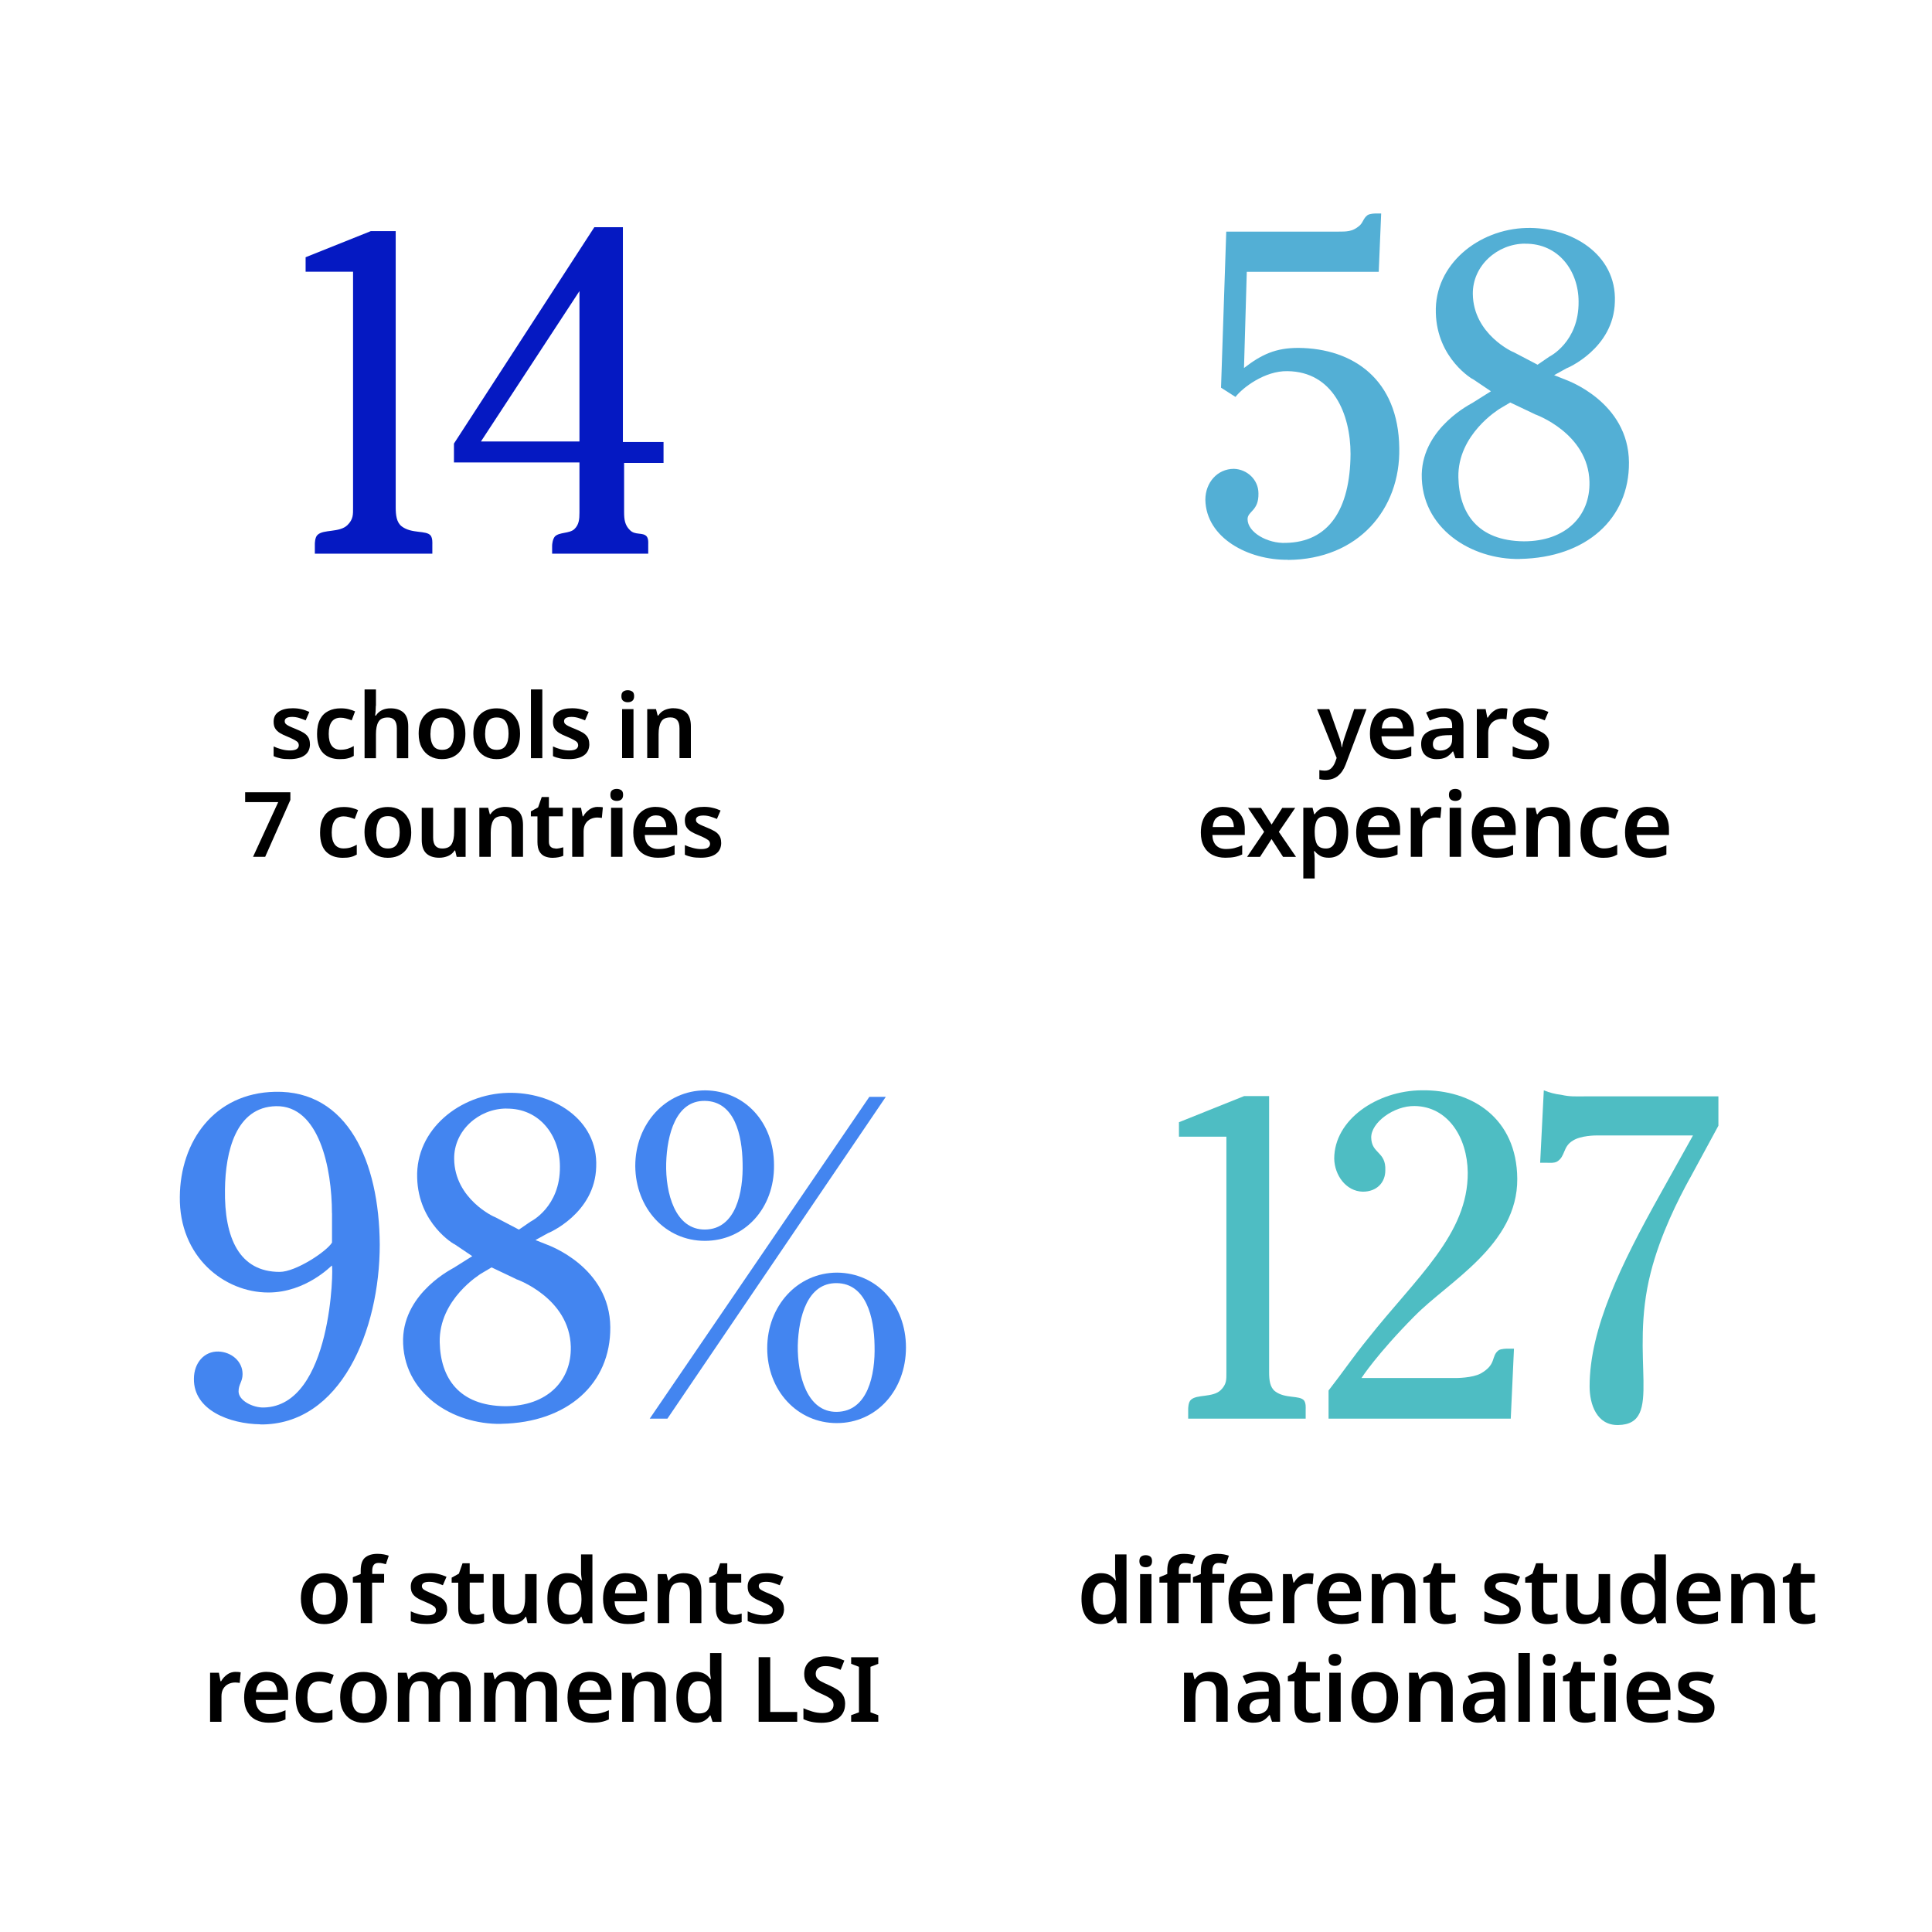 <?xml version="1.0" encoding="UTF-8"?>
<svg id="Layer_1" data-name="Layer 1" xmlns="http://www.w3.org/2000/svg" viewBox="0 0 270 270">
  <defs>
    <style>
      .cls-1 {
        fill: #0519c2;
      }

      .cls-2 {
        fill: #4385f0;
      }

      .cls-3 {
        fill: #53afd5;
      }

      .cls-4 {
        fill: #4ebdc3;
      }
    </style>
  </defs>
  <g>
    <path class="cls-1" d="m44,77.38v-1.35c0-.06,0-.96.39-1.29.84-.79,3.04-.28,4.16-1.35.84-.84.79-1.46.79-2.53v-32.89h-6.63v-2.02l9.11-3.65h3.48v38.56c0,1.12.11,2.14.84,2.7,1.41,1.07,3.43.51,4.05,1.29.28.39.23,1.07.23,1.24v1.29h-16.41Z"/>
    <path class="cls-1" d="m87.22,64.68v6.91c0,1.01.11,1.8.79,2.47.73.79,1.8.28,2.36.9.28.34.22,1.01.22,1.07v1.35h-13.43v-1.12c0-.17.06-.9.39-1.29.62-.62,2.02-.39,2.7-1.01.67-.62.73-1.41.73-2.3v-7.03h-17.54v-2.64l19.62-30.24h3.99v30.02h5.68v2.92h-5.51Zm-6.24-24l-13.77,21.02h13.77v-21.02Z"/>
  </g>
  <g>
    <path d="m43.32,103.98c0,.69-.25,1.22-.74,1.57-.49.36-1.2.54-2.12.54-.48,0-.89-.03-1.23-.1s-.67-.17-.99-.32v-1.35c.34.16.71.29,1.12.4.41.11.79.16,1.16.16.44,0,.75-.07.95-.2s.29-.32.29-.54c0-.13-.04-.25-.11-.36s-.23-.22-.45-.35c-.22-.13-.55-.28-.99-.47-.44-.17-.8-.34-1.09-.52-.29-.18-.51-.39-.66-.64-.15-.24-.22-.56-.22-.95,0-.62.24-1.08.73-1.4.48-.32,1.13-.47,1.94-.47.42,0,.82.04,1.19.13.38.08.75.21,1.13.38l-.51,1.18c-.32-.13-.63-.25-.94-.34-.3-.09-.62-.14-.94-.14-.7,0-1.05.2-1.05.59,0,.14.04.27.13.37.09.1.24.21.47.32s.54.25.95.41c.4.16.75.33,1.05.5.29.17.52.39.68.64s.24.57.24.96Z"/>
    <path d="m47.49,106.09c-.99,0-1.76-.28-2.33-.85-.56-.56-.85-1.45-.85-2.67,0-.84.14-1.53.42-2.05.28-.53.67-.91,1.17-1.16.5-.25,1.07-.37,1.71-.37.43,0,.81.04,1.15.13.34.08.62.19.86.3l-.47,1.25c-.26-.1-.52-.19-.78-.26s-.51-.11-.76-.11c-1.11,0-1.67.75-1.67,2.26,0,.73.14,1.29.42,1.66.28.37.69.56,1.22.56.38,0,.72-.05,1.01-.14.29-.09.58-.22.85-.38v1.38c-.26.15-.54.27-.84.34-.3.08-.67.11-1.12.11Z"/>
    <path d="m52.52,98.64c0,.27-.01.53-.03.79-.02.26-.04.45-.06.58h.1c.22-.35.51-.6.86-.77.35-.17.75-.25,1.18-.25.78,0,1.38.2,1.82.59.44.4.66,1.04.66,1.92v4.46h-1.59v-4.15c0-1.03-.42-1.54-1.26-1.54-.64,0-1.08.2-1.31.61-.24.4-.35.98-.35,1.73v3.35h-1.59v-9.61h1.59v2.29Z"/>
    <path d="m65.04,102.52c0,1.14-.29,2.02-.89,2.64-.59.62-1.39.93-2.4.93-.62,0-1.18-.14-1.67-.42-.49-.28-.87-.68-1.15-1.21-.28-.53-.42-1.18-.42-1.93,0-1.14.29-2.01.88-2.62.59-.61,1.38-.92,2.4-.92.63,0,1.19.14,1.68.41s.87.67,1.15,1.2c.28.53.42,1.17.42,1.93Zm-4.89,0c0,.73.13,1.29.39,1.68.26.4.67.59,1.25.59s.99-.2,1.25-.59c.26-.4.39-.96.39-1.68s-.13-1.28-.39-1.67c-.26-.39-.68-.58-1.26-.58s-.98.19-1.23.58-.39.94-.39,1.67Z"/>
    <path d="m72.68,102.52c0,1.14-.29,2.02-.89,2.64-.59.62-1.39.93-2.4.93-.62,0-1.18-.14-1.67-.42-.49-.28-.87-.68-1.15-1.21-.28-.53-.42-1.18-.42-1.93,0-1.14.29-2.01.88-2.62.59-.61,1.38-.92,2.4-.92.63,0,1.19.14,1.68.41s.87.67,1.15,1.2c.28.53.42,1.17.42,1.93Zm-4.89,0c0,.73.13,1.29.39,1.68.26.4.67.59,1.25.59s.99-.2,1.25-.59c.26-.4.39-.96.39-1.68s-.13-1.28-.39-1.67c-.26-.39-.68-.58-1.26-.58s-.98.19-1.23.58-.39.94-.39,1.67Z"/>
    <path d="m75.79,105.96h-1.59v-9.61h1.59v9.61Z"/>
    <path d="m82.36,103.98c0,.69-.25,1.22-.74,1.57-.49.36-1.2.54-2.12.54-.48,0-.89-.03-1.23-.1s-.67-.17-.99-.32v-1.35c.34.16.71.29,1.12.4.41.11.79.16,1.16.16.44,0,.75-.07.95-.2s.29-.32.29-.54c0-.13-.04-.25-.11-.36s-.23-.22-.45-.35c-.22-.13-.55-.28-.99-.47-.44-.17-.8-.34-1.09-.52-.29-.18-.51-.39-.66-.64-.15-.24-.22-.56-.22-.95,0-.62.24-1.08.73-1.4.48-.32,1.13-.47,1.94-.47.42,0,.82.04,1.19.13.38.08.75.21,1.13.38l-.51,1.18c-.32-.13-.63-.25-.94-.34-.3-.09-.62-.14-.94-.14-.7,0-1.05.2-1.05.59,0,.14.04.27.13.37.09.1.24.21.47.32s.54.25.95.41c.4.16.75.33,1.05.5.29.17.52.39.68.64s.24.57.24.96Z"/>
    <path d="m87.73,96.46c.24,0,.45.06.63.18s.26.34.26.65-.09.53-.26.66-.38.19-.63.19-.45-.06-.63-.19-.26-.35-.26-.66.09-.53.26-.65.38-.18.63-.18Zm.8,2.64v6.85h-1.59v-6.85h1.59Z"/>
    <path d="m94.1,98.98c.77,0,1.37.2,1.8.59.43.4.65,1.04.65,1.92v4.46h-1.59v-4.15c0-1.03-.42-1.54-1.26-1.54-.64,0-1.08.2-1.31.61-.24.4-.35.98-.35,1.73v3.35h-1.59v-6.85h1.23l.23.9h.09c.22-.35.52-.61.9-.78.38-.16.79-.25,1.22-.25Z"/>
  </g>
  <g>
    <path d="m35.36,119.75l3.52-7.65h-4.62v-1.38h6.32v1.07l-3.52,7.95h-1.71Z"/>
    <path d="m47.91,119.88c-.99,0-1.76-.28-2.33-.85-.56-.56-.85-1.45-.85-2.67,0-.84.14-1.53.42-2.05.28-.53.67-.91,1.17-1.16.5-.25,1.07-.37,1.71-.37.43,0,.81.04,1.15.13.34.08.62.19.86.3l-.47,1.25c-.26-.1-.52-.19-.78-.26s-.51-.11-.76-.11c-1.11,0-1.67.75-1.67,2.26,0,.73.14,1.29.42,1.66.28.37.69.56,1.22.56.38,0,.72-.05,1.01-.14.29-.09.58-.22.85-.38v1.38c-.26.15-.54.27-.84.34-.3.08-.67.11-1.12.11Z"/>
    <path d="m57.47,116.31c0,1.14-.29,2.02-.89,2.64-.59.62-1.39.93-2.4.93-.62,0-1.18-.14-1.67-.42-.49-.28-.87-.68-1.15-1.21-.28-.53-.42-1.18-.42-1.93,0-1.14.29-2.01.88-2.62.59-.61,1.38-.92,2.4-.92.63,0,1.19.14,1.68.41s.87.67,1.15,1.2c.28.53.42,1.17.42,1.93Zm-4.89,0c0,.73.13,1.29.39,1.68.26.4.67.59,1.25.59s.99-.2,1.25-.59c.26-.4.39-.96.39-1.68s-.13-1.28-.39-1.67c-.26-.39-.68-.58-1.26-.58s-.98.19-1.23.58-.39.94-.39,1.67Z"/>
    <path d="m65.07,112.9v6.85h-1.25l-.21-.89h-.08c-.23.35-.53.61-.92.77-.38.16-.79.24-1.22.24-.77,0-1.37-.2-1.8-.59-.43-.4-.65-1.03-.65-1.91v-4.48h1.59v4.16c0,1.02.42,1.53,1.26,1.53.64,0,1.08-.2,1.32-.6s.36-.98.36-1.74v-3.35h1.59Z"/>
    <path d="m70.64,112.77c.77,0,1.37.2,1.8.59.43.4.65,1.04.65,1.92v4.46h-1.59v-4.15c0-1.03-.42-1.54-1.26-1.54-.64,0-1.08.2-1.31.61-.24.4-.35.98-.35,1.73v3.35h-1.59v-6.85h1.23l.23.9h.09c.22-.35.52-.61.9-.78.38-.16.79-.25,1.22-.25Z"/>
    <path d="m77.62,118.6c.19,0,.39-.02.58-.06s.36-.08.52-.13v1.19c-.17.08-.39.14-.66.2-.27.05-.55.08-.85.08-.39,0-.74-.07-1.06-.2-.32-.13-.57-.36-.76-.68s-.28-.77-.28-1.34v-3.57h-.92v-.7l1.01-.56.51-1.45h1v1.5h1.95v1.2h-1.95v3.55c0,.32.08.56.25.71.17.16.39.23.66.23Z"/>
    <path d="m83.56,112.77c.11,0,.23,0,.36.01.13,0,.24.03.33.05l-.14,1.48c-.08-.02-.19-.03-.3-.04-.12-.01-.22-.02-.32-.02-.34,0-.65.07-.95.21-.29.14-.53.35-.71.64-.18.29-.27.66-.27,1.09v3.55h-1.59v-6.85h1.23l.23,1.19h.08c.2-.36.48-.67.83-.93.35-.26.76-.39,1.23-.39Z"/>
    <path d="m86.19,110.25c.24,0,.45.06.63.18s.26.34.26.65-.09.53-.26.66-.38.19-.63.19-.45-.06-.63-.19-.26-.35-.26-.66.09-.53.26-.65.38-.18.63-.18Zm.8,2.64v6.85h-1.59v-6.85h1.59Z"/>
    <path d="m91.66,112.77c.92,0,1.65.27,2.18.82.54.55.8,1.31.8,2.29v.81h-4.53c.02.62.19,1.11.52,1.45.33.34.78.51,1.37.51.44,0,.83-.04,1.19-.13s.72-.22,1.09-.39v1.28c-.34.16-.69.28-1.05.35-.36.08-.8.11-1.3.11-.67,0-1.26-.13-1.78-.39-.52-.26-.92-.65-1.21-1.17-.29-.52-.44-1.17-.44-1.95,0-1.17.29-2.07.87-2.68s1.34-.92,2.29-.92Zm0,1.18c-.43,0-.78.14-1.04.41-.27.27-.42.68-.46,1.22h2.95c0-.47-.13-.86-.36-1.17s-.59-.46-1.08-.46Z"/>
    <path d="m100.79,117.76c0,.69-.25,1.22-.74,1.57-.49.36-1.2.54-2.12.54-.48,0-.89-.03-1.23-.1s-.67-.17-.99-.32v-1.35c.34.16.71.29,1.12.4.41.11.79.16,1.16.16.44,0,.75-.07.95-.2s.29-.32.29-.54c0-.13-.04-.25-.11-.36s-.23-.22-.45-.35c-.22-.13-.55-.28-.99-.47-.44-.17-.8-.34-1.09-.52-.29-.18-.51-.39-.66-.64-.15-.24-.22-.56-.22-.95,0-.62.24-1.08.73-1.4.48-.32,1.13-.47,1.94-.47.42,0,.82.04,1.19.13.38.08.75.21,1.13.38l-.51,1.18c-.32-.13-.63-.25-.94-.34-.3-.09-.62-.14-.94-.14-.7,0-1.05.2-1.05.59,0,.14.04.27.13.37.09.1.24.21.47.32s.54.25.95.41c.4.16.75.33,1.05.5.29.17.52.39.68.64s.24.57.24.96Z"/>
  </g>
  <g>
    <path class="cls-2" d="m36.38,199.05c-4.27-.06-9.33-1.97-9.28-6.35,0-2.25,1.46-3.88,3.43-3.82,1.8.06,3.37,1.35,3.37,3.15,0,1.07-.56,1.41-.56,2.42,0,1.29,2.02,2.3,3.54,2.25,9.56-.22,9.73-19.79,9.5-19.84-.06,0-3.6,3.77-8.88,3.77-6.18,0-12.48-5-12.37-13.38.06-7.7,4.78-14.5,13.32-14.67,10.12-.22,14.56,9.73,14.62,21.36,0,11.97-5.45,25.24-16.7,25.13Zm10.01-29.51c0-6.3-1.8-15.06-7.81-14.95-5.62.11-7.08,6.35-7.14,11.64-.11,6.8,2.02,11.52,7.65,11.52,2.25,0,6.58-2.87,7.31-4.1v-4.1Z"/>
    <path class="cls-2" d="m70.05,198.99c-6.86.11-13.83-4.33-13.72-11.86.17-6.58,7.03-9.89,7.08-9.95l2.59-1.63-2.42-1.63c-.11,0-5.12-2.92-5.28-9.33-.22-6.75,5.96-11.69,12.65-11.86,6.24-.17,12.65,3.65,12.37,10.34-.17,6.52-6.69,9.27-6.75,9.27l-1.74.96,1.69.67c.11.06,8.71,3.09,8.77,11.52.06,7.87-5.96,13.32-15.23,13.49Zm2.08-20.24l-3.43-1.63-1.52.9c-.06.06-5.85,3.54-5.73,9.56.11,4.95,2.64,8.88,9.16,8.94,5.85,0,9.27-3.54,9.16-8.32-.17-6.8-7.59-9.44-7.65-9.44Zm-1.35-23.83c-3.88,0-7.36,3.09-7.31,7.03.06,5.62,5.62,8.15,5.73,8.15l3.32,1.74,1.63-1.12s4.16-2.02,4.1-7.7c0-4.27-2.81-8.15-7.48-8.09Z"/>
    <path class="cls-2" d="m98.5,173.41c-5.51,0-9.67-4.55-9.72-10.46,0-5.9,4.27-10.57,9.78-10.57,5.51.06,9.61,4.44,9.61,10.46.06,6.02-4.1,10.57-9.67,10.57Zm-5.23,24.85h-2.47l30.69-44.97h2.3l-30.52,44.97Zm5.23-44.41c-4.05-.06-5.28,4.72-5.4,8.71-.11,4.16,1.24,9.33,5.45,9.27,4.27-.06,5.34-5.17,5.23-9.27-.06-3.94-1.12-8.66-5.28-8.71Zm18.44,45.03c-5.51,0-9.72-4.55-9.72-10.46s4.22-10.57,9.78-10.57c5.51.06,9.61,4.5,9.61,10.46s-4.1,10.57-9.67,10.57Zm0-19.56c-4.1-.06-5.34,4.72-5.45,8.71-.06,4.16,1.29,9.33,5.45,9.28,4.33-.06,5.4-5.17,5.28-9.28-.06-3.93-1.18-8.66-5.28-8.71Z"/>
  </g>
  <g>
    <path d="m48.58,223.4c0,1.14-.29,2.02-.89,2.64-.59.62-1.39.93-2.4.93-.62,0-1.18-.14-1.67-.42-.49-.28-.87-.68-1.15-1.21-.28-.53-.42-1.18-.42-1.93,0-1.14.29-2.01.88-2.62.59-.61,1.38-.92,2.4-.92.63,0,1.19.14,1.68.41.49.27.87.67,1.15,1.2.28.53.42,1.17.42,1.93Zm-4.89,0c0,.73.13,1.29.39,1.68.26.4.67.59,1.25.59s.99-.2,1.25-.59c.26-.4.39-.96.39-1.68s-.13-1.28-.39-1.67c-.26-.39-.68-.58-1.26-.58s-.98.19-1.23.58-.39.94-.39,1.67Z"/>
    <path d="m53.66,221.18h-1.66v5.65h-1.59v-5.65h-1.1v-.76l1.1-.46v-.47c0-.88.21-1.49.63-1.83.42-.34.99-.51,1.71-.51.33,0,.63.03.9.08s.5.12.68.18l-.4,1.19c-.14-.04-.3-.08-.47-.12s-.36-.06-.56-.06c-.3,0-.53.09-.67.28s-.21.46-.21.82v.44h1.66v1.2Z"/>
    <path d="m62.49,224.85c0,.69-.25,1.22-.74,1.57-.49.36-1.2.54-2.12.54-.48,0-.89-.03-1.23-.1s-.67-.17-.99-.32v-1.35c.34.16.71.29,1.12.4.41.11.79.17,1.16.17.44,0,.75-.07.95-.2s.29-.32.29-.54c0-.13-.04-.25-.11-.36s-.23-.22-.45-.35c-.22-.13-.55-.28-.99-.47-.44-.17-.8-.34-1.09-.53-.29-.18-.51-.39-.66-.64-.15-.24-.22-.56-.22-.95,0-.62.24-1.08.73-1.4.48-.32,1.13-.47,1.94-.47.42,0,.82.04,1.19.13.38.08.75.21,1.13.38l-.51,1.18c-.32-.13-.63-.25-.94-.34-.3-.09-.62-.14-.94-.14-.7,0-1.05.2-1.05.59,0,.14.04.26.13.37s.24.21.47.32c.22.11.54.25.95.41.4.16.75.33,1.05.5.29.17.52.38.68.64s.24.57.24.96Z"/>
    <path d="m66.55,225.69c.19,0,.39-.02.58-.06s.36-.08.52-.13v1.19c-.17.08-.39.14-.66.2-.27.05-.55.08-.85.08-.39,0-.74-.07-1.06-.2-.32-.13-.57-.36-.76-.68s-.28-.77-.28-1.34v-3.57h-.92v-.7l1.01-.56.51-1.45h1v1.5h1.95v1.2h-1.95v3.55c0,.32.08.56.25.71.17.16.39.23.66.23Z"/>
    <path d="m74.99,219.98v6.85h-1.25l-.21-.88h-.08c-.23.35-.53.61-.92.77-.38.16-.79.24-1.22.24-.77,0-1.37-.2-1.8-.59-.43-.4-.65-1.03-.65-1.91v-4.48h1.59v4.16c0,1.02.42,1.53,1.26,1.53.64,0,1.08-.2,1.32-.6s.36-.98.36-1.74v-3.35h1.59Z"/>
    <path d="m79.16,226.96c-.8,0-1.45-.3-1.93-.9-.49-.6-.73-1.48-.73-2.64s.25-2.07.75-2.67c.5-.6,1.15-.9,1.96-.9.51,0,.92.1,1.25.29.32.19.58.43.78.71h.08c-.02-.12-.05-.3-.08-.54-.03-.24-.04-.47-.04-.68v-2.4h1.59v9.61h-1.24l-.29-.9h-.06c-.19.29-.45.53-.77.73-.32.2-.74.3-1.25.3Zm.48-1.29c.59,0,1.01-.17,1.25-.51s.36-.85.37-1.53v-.2c0-.73-.12-1.3-.35-1.69-.23-.39-.66-.59-1.3-.59-.49,0-.86.2-1.12.6-.26.4-.39.96-.39,1.69s.13,1.28.39,1.66c.26.38.64.57,1.14.57Z"/>
    <path d="m87.44,219.86c.92,0,1.65.27,2.18.82.54.55.8,1.31.8,2.29v.81h-4.53c.02.62.19,1.11.52,1.45.33.34.78.51,1.37.51.44,0,.83-.04,1.19-.13.35-.09.72-.22,1.09-.39v1.28c-.34.16-.69.28-1.05.35-.36.08-.8.11-1.3.11-.67,0-1.26-.13-1.78-.39-.52-.26-.92-.65-1.21-1.17-.29-.52-.44-1.17-.44-1.95,0-1.17.29-2.07.87-2.68s1.34-.92,2.29-.92Zm0,1.18c-.43,0-.78.14-1.04.41-.27.27-.42.68-.46,1.22h2.95c0-.47-.13-.86-.36-1.17s-.59-.46-1.08-.46Z"/>
    <path d="m95.57,219.86c.77,0,1.37.2,1.8.59.43.4.65,1.04.65,1.92v4.46h-1.59v-4.15c0-1.03-.42-1.54-1.26-1.54-.64,0-1.08.2-1.31.61-.24.41-.35.98-.35,1.73v3.35h-1.59v-6.85h1.23l.23.9h.09c.22-.35.52-.61.9-.78.38-.16.79-.25,1.22-.25Z"/>
    <path d="m102.55,225.69c.19,0,.39-.02.58-.06s.36-.08.52-.13v1.19c-.17.08-.39.14-.66.2-.27.05-.55.08-.85.08-.39,0-.74-.07-1.06-.2-.32-.13-.57-.36-.76-.68s-.28-.77-.28-1.34v-3.57h-.92v-.7l1.01-.56.51-1.45h1v1.5h1.95v1.2h-1.95v3.55c0,.32.08.56.25.71.17.16.39.23.66.23Z"/>
    <path d="m109.57,224.85c0,.69-.25,1.22-.74,1.57-.49.36-1.2.54-2.12.54-.48,0-.89-.03-1.23-.1s-.67-.17-.99-.32v-1.35c.34.16.71.29,1.12.4.41.11.79.17,1.16.17.44,0,.75-.07.95-.2s.29-.32.29-.54c0-.13-.04-.25-.11-.36s-.23-.22-.45-.35c-.22-.13-.55-.28-.99-.47-.44-.17-.8-.34-1.09-.53-.29-.18-.51-.39-.66-.64-.15-.24-.22-.56-.22-.95,0-.62.24-1.08.73-1.4.48-.32,1.13-.47,1.94-.47.42,0,.82.04,1.19.13.38.08.75.21,1.13.38l-.51,1.18c-.32-.13-.63-.25-.94-.34-.3-.09-.62-.14-.94-.14-.7,0-1.05.2-1.05.59,0,.14.04.26.13.37s.24.21.47.32c.22.11.54.25.95.41.4.16.75.33,1.05.5.29.17.52.38.68.64s.24.57.24.96Z"/>
  </g>
  <path d="m32.95,233.65c.11,0,.23,0,.36.01s.24.03.33.05l-.14,1.48c-.08-.02-.19-.03-.3-.04-.12-.01-.22-.02-.32-.02-.34,0-.65.07-.95.21-.29.14-.53.35-.71.64s-.27.66-.27,1.09v3.55h-1.59v-6.85h1.23l.23,1.19h.08c.2-.36.48-.67.83-.93s.76-.39,1.23-.39Z"/>
  <g>
    <path d="m37.28,233.65c.92,0,1.65.27,2.18.82.54.55.8,1.31.8,2.29v.81h-4.53c.02.62.19,1.11.52,1.45.33.34.78.51,1.37.51.44,0,.83-.04,1.19-.13.35-.09.72-.22,1.09-.39v1.28c-.34.16-.69.28-1.05.35-.36.08-.8.11-1.3.11-.67,0-1.26-.13-1.78-.39-.52-.26-.92-.65-1.21-1.17-.29-.52-.44-1.17-.44-1.95,0-1.17.29-2.07.87-2.68s1.34-.92,2.29-.92Zm0,1.18c-.43,0-.78.14-1.04.41-.27.27-.42.68-.46,1.22h2.95c0-.47-.13-.86-.36-1.17s-.59-.46-1.08-.46Z"/>
    <path d="m44.51,240.75c-.99,0-1.76-.28-2.33-.85-.56-.56-.85-1.45-.85-2.67,0-.84.14-1.53.42-2.05.28-.53.67-.91,1.17-1.16.5-.25,1.07-.37,1.71-.37.43,0,.81.04,1.15.13.34.08.62.19.86.3l-.47,1.25c-.26-.1-.52-.19-.78-.26-.26-.07-.51-.11-.76-.11-1.11,0-1.67.75-1.67,2.26,0,.73.14,1.29.42,1.66.28.37.69.56,1.22.56.38,0,.72-.05,1.01-.14.29-.09.58-.22.85-.38v1.38c-.26.15-.54.27-.84.34-.3.08-.67.11-1.12.11Z"/>
    <path d="m54.07,237.19c0,1.14-.29,2.02-.89,2.64-.59.62-1.39.93-2.4.93-.62,0-1.18-.14-1.67-.42-.49-.28-.87-.68-1.15-1.21-.28-.53-.42-1.18-.42-1.93,0-1.14.29-2.01.88-2.62.59-.61,1.38-.92,2.4-.92.63,0,1.19.14,1.68.41.49.27.87.67,1.15,1.2.28.53.42,1.17.42,1.93Zm-4.89,0c0,.73.13,1.29.39,1.68.26.4.67.59,1.25.59s.99-.2,1.25-.59c.26-.4.39-.96.39-1.68s-.13-1.28-.39-1.67c-.26-.39-.68-.58-1.26-.58s-.98.19-1.23.58-.39.94-.39,1.67Z"/>
    <path d="m63.44,233.65c.78,0,1.36.2,1.75.59.39.4.59,1.04.59,1.92v4.46h-1.59v-4.16c0-1.02-.39-1.53-1.16-1.53-.56,0-.95.18-1.19.54-.24.36-.35.89-.35,1.58v3.57h-1.59v-4.16c0-1.02-.39-1.53-1.18-1.53-.58,0-.98.2-1.2.61-.22.41-.33.98-.33,1.73v3.35h-1.59v-6.85h1.23l.23.9h.09c.2-.35.49-.61.85-.78.37-.16.75-.25,1.14-.25.51,0,.95.09,1.3.26.35.17.62.44.8.8h.13c.21-.37.51-.64.89-.81s.78-.25,1.2-.25Z"/>
    <path d="m75.5,233.65c.78,0,1.36.2,1.75.59.39.4.59,1.04.59,1.92v4.46h-1.59v-4.16c0-1.02-.39-1.53-1.16-1.53-.56,0-.95.18-1.19.54-.24.36-.35.89-.35,1.58v3.57h-1.59v-4.16c0-1.02-.39-1.53-1.18-1.53-.58,0-.98.2-1.2.61-.22.41-.33.98-.33,1.73v3.35h-1.59v-6.85h1.23l.23.9h.09c.2-.35.49-.61.85-.78.37-.16.75-.25,1.14-.25.51,0,.95.09,1.3.26.35.17.62.44.8.8h.13c.21-.37.51-.64.89-.81s.78-.25,1.2-.25Z"/>
    <path d="m82.47,233.65c.92,0,1.65.27,2.18.82.54.55.8,1.31.8,2.29v.81h-4.53c.02.62.19,1.11.52,1.45.33.34.78.51,1.37.51.44,0,.83-.04,1.19-.13.35-.09.72-.22,1.09-.39v1.28c-.34.16-.69.28-1.05.35-.36.08-.8.11-1.3.11-.67,0-1.26-.13-1.78-.39-.52-.26-.92-.65-1.21-1.17-.29-.52-.44-1.17-.44-1.95,0-1.17.29-2.07.87-2.68s1.34-.92,2.29-.92Zm0,1.18c-.43,0-.78.14-1.04.41-.27.27-.42.68-.46,1.22h2.95c0-.47-.13-.86-.36-1.17s-.59-.46-1.08-.46Z"/>
    <path d="m90.6,233.65c.77,0,1.37.2,1.8.59.43.4.65,1.04.65,1.92v4.46h-1.59v-4.15c0-1.03-.42-1.54-1.26-1.54-.64,0-1.08.2-1.31.61-.24.41-.35.98-.35,1.73v3.35h-1.59v-6.85h1.23l.23.9h.09c.22-.35.52-.61.9-.78.38-.16.79-.25,1.22-.25Z"/>
    <path d="m97.19,240.75c-.8,0-1.45-.3-1.93-.9-.49-.6-.73-1.48-.73-2.64s.25-2.07.75-2.67c.5-.6,1.15-.9,1.96-.9.51,0,.92.1,1.25.29.32.19.58.43.78.71h.08c-.02-.12-.05-.3-.08-.54-.03-.24-.04-.47-.04-.68v-2.4h1.59v9.61h-1.24l-.29-.9h-.06c-.19.29-.45.53-.77.73-.32.2-.74.3-1.25.3Zm.48-1.29c.59,0,1.01-.17,1.25-.51s.36-.85.37-1.53v-.2c0-.73-.12-1.3-.35-1.69-.23-.39-.66-.59-1.3-.59-.49,0-.86.2-1.12.6-.26.4-.39.96-.39,1.69s.13,1.28.39,1.66c.26.38.64.57,1.14.57Z"/>
    <path d="m106.02,240.62v-9.03h1.62v7.66h3.77v1.37h-5.39Z"/>
    <path d="m118.1,238.16c0,.8-.29,1.43-.87,1.9-.58.46-1.39.7-2.42.7s-1.84-.17-2.53-.51v-1.52c.38.17.8.32,1.25.46.46.14.92.21,1.39.21.54,0,.94-.11,1.19-.32.25-.21.38-.49.38-.83,0-.38-.16-.68-.48-.9-.32-.22-.79-.46-1.4-.72-.37-.16-.73-.35-1.06-.57-.34-.22-.62-.5-.83-.83-.22-.34-.33-.77-.33-1.29,0-.78.27-1.38.82-1.81.54-.43,1.27-.65,2.18-.65.48,0,.93.05,1.35.15.42.1.84.25,1.26.43l-.52,1.3c-.38-.16-.74-.29-1.08-.38s-.69-.14-1.06-.14c-.44,0-.77.1-1,.3-.23.2-.34.45-.34.76,0,.25.06.46.19.63.13.17.32.33.59.47.27.14.61.31,1.03.49.48.21.89.43,1.24.66s.61.5.79.82.27.72.27,1.19Z"/>
    <path d="m122.74,240.62h-3.79v-.92l1.09-.4v-6.36l-1.09-.42v-.92h3.79v.92l-1.09.42v6.36l1.09.4v.92Z"/>
  </g>
  <g>
    <path class="cls-4" d="m166.05,198.26v-1.35c0-.06,0-.96.39-1.29.84-.79,3.04-.28,4.16-1.35.84-.84.79-1.46.79-2.53v-32.89h-6.63v-2.02l9.11-3.65h3.49v38.56c0,1.12.11,2.14.84,2.7,1.41,1.07,3.43.51,4.05,1.29.28.39.22,1.07.22,1.24v1.29h-16.41Z"/>
    <path class="cls-4" d="m197.69,183.92c-5.34,5.4-7.42,8.66-7.42,8.66h13.21c.06,0,2.25,0,3.43-.62,2.3-1.29,1.41-2.42,2.53-3.26.34-.22,1.12-.22,1.24-.22h.9l-.45,9.78h-25.46v-3.94c2.19-2.81,3.32-4.55,5.51-7.25,6.75-8.54,14-14.56,13.94-23.22-.06-4.95-2.81-9.22-7.42-9.28-2.87-.06-6.13,2.3-6.07,4.44.06,2.25,2.08,1.91,1.97,4.55,0,1.69-1.18,2.98-3.15,2.98-2.36-.06-3.94-2.31-3.99-4.61,0-5.45,5.96-9.5,12.2-9.56,7.03-.11,13.32,3.88,13.38,12.37.06,9.27-9.67,14.39-14.33,19.17Z"/>
    <path class="cls-4" d="m236.14,164.7c-1.57,2.87-4.1,7.81-5.45,13.15-3.09,12.03,1.91,21.19-4.55,21.3-2.98.06-3.99-2.87-3.99-5.4,0-8.09,4.44-17.15,9.84-26.81l4.61-8.26h-13.43c-.17,0-2.25,0-3.37.73-1.41.84-1.01,2.19-2.19,2.92-.45.23-.84.17-1.41.17h-.96l.51-10.12c.9.34,1.52.51,2.42.62,1.24.28,1.97.22,3.2.22h18.78v4.1l-3.99,7.36Z"/>
  </g>
  <g>
    <path d="m153.8,226.96c-.8,0-1.45-.3-1.93-.9-.49-.6-.73-1.48-.73-2.64s.25-2.07.75-2.67c.5-.6,1.15-.9,1.96-.9.51,0,.92.1,1.25.29.32.19.58.43.78.71h.08c-.03-.12-.05-.3-.08-.54-.03-.24-.04-.47-.04-.68v-2.4h1.59v9.61h-1.24l-.29-.9h-.06c-.19.29-.45.53-.77.73-.32.2-.74.3-1.25.3Zm.48-1.29c.59,0,1.01-.17,1.25-.51s.36-.85.37-1.53v-.2c0-.73-.12-1.3-.35-1.69-.23-.39-.66-.59-1.3-.59-.49,0-.86.2-1.12.6-.26.4-.39.96-.39,1.69s.13,1.28.39,1.66c.26.38.64.57,1.14.57Z"/>
    <path d="m160.12,217.34c.24,0,.45.06.62.18s.26.34.26.65-.09.53-.26.66c-.17.13-.38.19-.62.19s-.45-.06-.63-.19c-.17-.13-.26-.35-.26-.66s.09-.53.26-.65c.17-.12.38-.18.63-.18Zm.8,2.64v6.85h-1.59v-6.85h1.59Z"/>
    <path d="m166.38,221.18h-1.66v5.65h-1.59v-5.65h-1.1v-.76l1.1-.46v-.47c0-.88.21-1.49.62-1.83.42-.34.99-.51,1.71-.51.33,0,.63.03.9.08.27.05.5.12.68.18l-.4,1.19c-.14-.04-.3-.08-.47-.12-.17-.04-.36-.06-.56-.06-.3,0-.53.09-.67.28s-.21.46-.21.82v.44h1.66v1.2Zm4.69,0h-1.66v5.65h-1.59v-5.65h-1.1v-.76l1.1-.46v-.47c0-.88.21-1.49.63-1.83.42-.34.99-.51,1.71-.51.33,0,.63.03.9.08.27.05.5.12.68.18l-.4,1.19c-.14-.04-.3-.08-.47-.12s-.36-.06-.56-.06c-.3,0-.53.09-.67.28-.14.19-.21.46-.21.82v.44h1.66v1.2Z"/>
  </g>
  <g>
    <path d="m174.84,219.86c.92,0,1.65.27,2.18.82s.8,1.31.8,2.29v.81h-4.53c.02.62.19,1.11.52,1.45.33.34.78.51,1.37.51.44,0,.83-.04,1.19-.13.35-.09.72-.22,1.09-.39v1.28c-.34.16-.69.28-1.05.35-.36.08-.8.11-1.3.11-.67,0-1.26-.13-1.78-.39s-.92-.65-1.21-1.17-.44-1.17-.44-1.95c0-1.17.29-2.07.87-2.68.58-.62,1.34-.92,2.29-.92Zm0,1.18c-.43,0-.78.14-1.04.41-.27.27-.42.68-.46,1.22h2.95c0-.47-.13-.86-.36-1.17-.23-.31-.59-.46-1.08-.46Z"/>
    <path d="m182.89,219.86c.11,0,.23,0,.36.01s.24.03.33.05l-.14,1.48c-.08-.02-.19-.03-.3-.04s-.22-.02-.32-.02c-.34,0-.65.07-.95.21-.29.14-.53.35-.71.64-.18.29-.27.66-.27,1.09v3.55h-1.59v-6.85h1.23l.23,1.19h.08c.2-.36.48-.67.83-.93.35-.26.76-.39,1.23-.39Z"/>
  </g>
  <g>
    <path d="m187.23,219.86c.92,0,1.65.27,2.18.82s.8,1.31.8,2.29v.81h-4.53c.02.62.19,1.11.52,1.45.33.34.78.51,1.37.51.44,0,.83-.04,1.19-.13.35-.09.72-.22,1.09-.39v1.28c-.34.16-.69.28-1.05.35-.36.08-.8.11-1.3.11-.67,0-1.26-.13-1.78-.39s-.92-.65-1.21-1.17-.44-1.17-.44-1.95c0-1.17.29-2.07.87-2.68.58-.62,1.34-.92,2.29-.92Zm0,1.18c-.43,0-.78.14-1.04.41-.27.27-.42.68-.46,1.22h2.95c0-.47-.13-.86-.36-1.17-.23-.31-.59-.46-1.08-.46Z"/>
    <path d="m195.36,219.86c.77,0,1.37.2,1.8.59.43.4.65,1.04.65,1.92v4.46h-1.59v-4.15c0-1.03-.42-1.54-1.26-1.54-.64,0-1.08.2-1.31.61-.24.41-.35.98-.35,1.73v3.35h-1.59v-6.85h1.23l.23.9h.09c.22-.35.52-.61.9-.78.38-.16.79-.25,1.22-.25Z"/>
    <path d="m202.34,225.69c.19,0,.39-.02.58-.06s.36-.08.52-.13v1.19c-.17.08-.39.14-.66.2s-.55.08-.85.08c-.39,0-.74-.07-1.06-.2s-.57-.36-.76-.68-.28-.77-.28-1.34v-3.57h-.92v-.7l1.01-.56.51-1.45h1v1.5h1.95v1.2h-1.95v3.55c0,.32.08.56.25.71.17.16.39.23.66.23Z"/>
    <path d="m212.52,224.85c0,.69-.25,1.22-.74,1.57-.49.36-1.2.54-2.12.54-.48,0-.89-.03-1.23-.1s-.67-.17-.99-.32v-1.35c.34.16.71.29,1.12.4.41.11.79.17,1.16.17.44,0,.75-.07.95-.2.19-.13.29-.32.29-.54,0-.13-.04-.25-.11-.36-.08-.11-.23-.22-.45-.35-.22-.13-.55-.28-.99-.47-.44-.17-.8-.34-1.09-.53-.29-.18-.51-.39-.66-.64-.15-.24-.22-.56-.22-.95,0-.62.24-1.08.73-1.4.48-.32,1.13-.47,1.94-.47.42,0,.82.04,1.19.13.38.08.75.21,1.13.38l-.51,1.18c-.32-.13-.63-.25-.94-.34-.3-.09-.62-.14-.94-.14-.7,0-1.05.2-1.05.59,0,.14.04.26.13.37s.24.21.47.32c.22.11.54.25.96.41.4.16.75.33,1.05.5s.52.38.68.64c.16.25.24.57.24.96Z"/>
    <path d="m216.58,225.69c.19,0,.39-.02.58-.06s.36-.08.52-.13v1.19c-.17.08-.39.14-.66.2s-.55.08-.85.08c-.39,0-.74-.07-1.06-.2s-.57-.36-.76-.68-.28-.77-.28-1.34v-3.57h-.92v-.7l1.01-.56.51-1.45h1v1.5h1.95v1.2h-1.95v3.55c0,.32.08.56.25.71.17.16.39.23.66.23Z"/>
    <path d="m225.01,219.98v6.85h-1.25l-.21-.88h-.08c-.23.35-.53.61-.92.77s-.79.24-1.22.24c-.77,0-1.37-.2-1.8-.59-.43-.4-.65-1.03-.65-1.91v-4.48h1.59v4.16c0,1.02.42,1.53,1.26,1.53.64,0,1.08-.2,1.32-.6s.36-.98.36-1.74v-3.35h1.59Z"/>
    <path d="m229.18,226.96c-.8,0-1.45-.3-1.93-.9-.49-.6-.73-1.48-.73-2.64s.25-2.07.75-2.67c.5-.6,1.15-.9,1.96-.9.51,0,.92.1,1.25.29.32.19.58.43.78.71h.08c-.03-.12-.05-.3-.08-.54-.03-.24-.04-.47-.04-.68v-2.4h1.59v9.61h-1.24l-.29-.9h-.06c-.19.29-.45.53-.77.73-.32.2-.74.3-1.25.3Zm.48-1.29c.59,0,1.01-.17,1.25-.51s.36-.85.37-1.53v-.2c0-.73-.12-1.3-.35-1.69-.23-.39-.66-.59-1.3-.59-.49,0-.86.2-1.12.6-.26.4-.39.96-.39,1.69s.13,1.28.39,1.66c.26.38.64.57,1.14.57Z"/>
    <path d="m237.47,219.86c.92,0,1.65.27,2.18.82s.8,1.31.8,2.29v.81h-4.53c.02.62.19,1.11.52,1.45.33.34.78.51,1.37.51.44,0,.83-.04,1.19-.13.35-.09.72-.22,1.09-.39v1.28c-.34.16-.69.28-1.05.35-.36.08-.8.11-1.3.11-.67,0-1.26-.13-1.78-.39s-.92-.65-1.21-1.17-.44-1.17-.44-1.95c0-1.17.29-2.07.87-2.68.58-.62,1.34-.92,2.29-.92Zm0,1.18c-.43,0-.78.14-1.04.41-.27.27-.42.68-.46,1.22h2.95c0-.47-.13-.86-.36-1.17-.23-.31-.59-.46-1.08-.46Z"/>
    <path d="m245.6,219.86c.77,0,1.37.2,1.8.59.43.4.65,1.04.65,1.92v4.46h-1.59v-4.15c0-1.03-.42-1.54-1.26-1.54-.64,0-1.08.2-1.31.61-.24.41-.35.98-.35,1.73v3.35h-1.59v-6.85h1.23l.23.9h.09c.22-.35.52-.61.9-.78.38-.16.79-.25,1.22-.25Z"/>
    <path d="m252.58,225.69c.19,0,.39-.02.58-.06s.36-.08.52-.13v1.19c-.17.08-.39.14-.66.2s-.55.08-.85.08c-.39,0-.74-.07-1.06-.2s-.57-.36-.76-.68-.28-.77-.28-1.34v-3.57h-.92v-.7l1.01-.56.51-1.45h1v1.5h1.95v1.2h-1.95v3.55c0,.32.08.56.25.71.17.16.39.23.66.23Z"/>
  </g>
  <g>
    <path d="m169.12,233.65c.77,0,1.37.2,1.8.59.43.4.65,1.04.65,1.92v4.46h-1.59v-4.15c0-1.03-.42-1.54-1.26-1.54-.64,0-1.08.2-1.31.61-.24.41-.35.98-.35,1.73v3.35h-1.59v-6.85h1.23l.23.9h.09c.22-.35.52-.61.9-.78.38-.16.79-.25,1.22-.25Z"/>
    <path d="m176.18,233.65c.88,0,1.56.19,2.02.58.46.39.69.99.69,1.79v4.6h-1.12l-.32-.95h-.05c-.3.37-.61.64-.94.82-.33.17-.78.26-1.34.26-.62,0-1.12-.17-1.53-.52-.4-.35-.61-.88-.61-1.61s.26-1.24.78-1.59,1.3-.55,2.36-.59l1.19-.04v-.34c0-.43-.11-.74-.32-.93-.21-.19-.51-.28-.88-.28-.35,0-.68.05-.99.15-.32.1-.63.22-.94.35l-.51-1.11c.34-.18.72-.32,1.16-.43.43-.11.89-.16,1.36-.16Zm.29,3.77c-.7.03-1.18.15-1.45.36-.27.22-.4.5-.4.87,0,.33.09.56.28.7.19.14.44.21.75.21.46,0,.86-.13,1.18-.4s.48-.66.48-1.18v-.58l-.83.02Z"/>
    <path d="m183.41,239.47c.19,0,.39-.02.58-.06s.36-.08.52-.13v1.19c-.17.08-.39.14-.66.2s-.55.08-.85.08c-.39,0-.74-.07-1.06-.2s-.57-.36-.76-.68-.28-.77-.28-1.34v-3.57h-.92v-.7l1.01-.56.51-1.45h1v1.5h1.95v1.2h-1.95v3.55c0,.32.08.56.25.71.17.16.39.23.66.23Z"/>
    <path d="m186.56,231.13c.24,0,.45.06.62.18s.26.34.26.65-.09.53-.26.66c-.17.13-.38.19-.62.19s-.45-.06-.63-.19c-.17-.13-.26-.35-.26-.66s.09-.53.26-.65c.17-.12.38-.18.63-.18Zm.8,2.64v6.85h-1.59v-6.85h1.59Z"/>
    <path d="m195.39,237.19c0,1.14-.3,2.02-.89,2.64-.59.62-1.39.93-2.4.93-.62,0-1.18-.14-1.67-.42-.49-.28-.87-.68-1.15-1.21-.28-.53-.42-1.18-.42-1.93,0-1.14.29-2.01.88-2.62s1.38-.92,2.4-.92c.63,0,1.19.14,1.68.41.49.27.87.67,1.15,1.2.28.53.42,1.17.42,1.93Zm-4.89,0c0,.73.13,1.29.39,1.68.26.4.67.59,1.25.59s.99-.2,1.25-.59c.26-.4.39-.96.39-1.68s-.13-1.28-.39-1.67c-.26-.39-.68-.58-1.26-.58s-.98.19-1.23.58c-.26.39-.39.94-.39,1.67Z"/>
    <path d="m200.57,233.65c.77,0,1.37.2,1.8.59.43.4.65,1.04.65,1.92v4.46h-1.59v-4.15c0-1.03-.42-1.54-1.26-1.54-.64,0-1.08.2-1.31.61-.24.41-.35.98-.35,1.73v3.35h-1.59v-6.85h1.23l.23.9h.09c.22-.35.52-.61.9-.78.38-.16.79-.25,1.22-.25Z"/>
    <path d="m207.63,233.65c.88,0,1.56.19,2.02.58.46.39.69.99.69,1.79v4.6h-1.12l-.32-.95h-.05c-.3.37-.61.64-.94.82-.33.17-.78.26-1.34.26-.62,0-1.12-.17-1.53-.52-.4-.35-.61-.88-.61-1.61s.26-1.24.78-1.59,1.3-.55,2.36-.59l1.19-.04v-.34c0-.43-.11-.74-.32-.93-.21-.19-.51-.28-.88-.28-.35,0-.68.05-.99.15-.32.1-.63.22-.94.35l-.51-1.11c.34-.18.72-.32,1.16-.43.43-.11.89-.16,1.36-.16Zm.29,3.77c-.7.03-1.18.15-1.45.36-.27.22-.4.5-.4.87,0,.33.09.56.28.7.19.14.44.21.75.21.46,0,.86-.13,1.18-.4s.48-.66.48-1.18v-.58l-.83.02Z"/>
    <path d="m213.8,240.62h-1.59v-9.61h1.59v9.61Z"/>
    <path d="m216.5,231.13c.24,0,.45.06.62.18s.26.34.26.65-.09.53-.26.66c-.17.13-.38.19-.62.19s-.45-.06-.63-.19c-.17-.13-.26-.35-.26-.66s.09-.53.26-.65c.17-.12.38-.18.63-.18Zm.8,2.64v6.85h-1.59v-6.85h1.59Z"/>
    <path d="m221.86,239.47c.19,0,.39-.02.58-.06s.36-.08.52-.13v1.19c-.17.08-.39.14-.66.2s-.55.08-.85.08c-.39,0-.74-.07-1.06-.2s-.57-.36-.76-.68-.28-.77-.28-1.34v-3.57h-.92v-.7l1.01-.56.51-1.45h1v1.5h1.95v1.2h-1.95v3.55c0,.32.08.56.25.71.17.16.39.23.66.23Z"/>
    <path d="m225.01,231.13c.24,0,.45.06.62.18s.26.34.26.65-.09.53-.26.66c-.17.13-.38.19-.62.19s-.45-.06-.63-.19c-.17-.13-.26-.35-.26-.66s.09-.53.26-.65c.17-.12.38-.18.63-.18Zm.8,2.64v6.85h-1.59v-6.85h1.59Z"/>
    <path d="m230.47,233.65c.92,0,1.65.27,2.18.82s.8,1.31.8,2.29v.81h-4.53c.02.62.19,1.11.52,1.45.33.34.78.51,1.37.51.44,0,.83-.04,1.19-.13.35-.09.72-.22,1.09-.39v1.28c-.34.16-.69.28-1.05.35-.36.08-.8.11-1.3.11-.67,0-1.26-.13-1.78-.39s-.92-.65-1.21-1.17-.44-1.17-.44-1.95c0-1.17.29-2.07.87-2.68.58-.62,1.34-.92,2.29-.92Zm0,1.18c-.43,0-.78.14-1.04.41-.27.27-.42.68-.46,1.22h2.95c0-.47-.13-.86-.36-1.17-.23-.31-.59-.46-1.08-.46Z"/>
    <path d="m239.6,238.64c0,.69-.25,1.22-.74,1.57-.49.36-1.2.54-2.12.54-.48,0-.89-.03-1.23-.1s-.67-.17-.99-.32v-1.35c.34.16.71.29,1.12.4.41.11.79.17,1.16.17.44,0,.75-.07.95-.2.19-.13.29-.32.29-.54,0-.13-.04-.25-.11-.36-.08-.11-.23-.22-.45-.35-.22-.13-.55-.28-.99-.47-.44-.17-.8-.34-1.09-.53-.29-.18-.51-.39-.66-.64-.15-.24-.22-.56-.22-.95,0-.62.24-1.08.73-1.4.48-.32,1.13-.47,1.94-.47.42,0,.82.04,1.19.13.38.08.75.21,1.13.38l-.51,1.18c-.32-.13-.63-.25-.94-.34-.3-.09-.62-.14-.94-.14-.7,0-1.05.2-1.05.59,0,.14.04.26.13.37s.24.21.47.32c.22.11.54.25.96.41.4.16.75.33,1.05.5s.52.38.68.64c.16.25.24.57.24.96Z"/>
  </g>
  <g>
    <path class="cls-3" d="m179.97,78.23c-5.51.06-11.41-3.04-11.52-8.38,0-2.42,1.69-4.33,3.99-4.33,1.85.06,3.43,1.52,3.43,3.43.06,2.47-1.52,2.47-1.52,3.6,0,1.86,2.81,3.43,5.34,3.32,5.96-.11,8.99-4.61,9.05-12.42,0-5.62-2.47-11.52-8.83-11.58-3.15-.06-6.24,2.3-7.25,3.6l-2.02-1.29.73-21.81h15.63c1.18,0,1.97,0,2.87-.73.62-.45.62-1.12,1.24-1.57.34-.23,1.07-.23,1.07-.23h.84l-.34,8.15h-18.44l-.39,13.44c2.47-1.91,4.44-2.81,7.59-2.81,7.7.06,14,4.44,14.11,14,.17,8.54-5.73,15.57-15.57,15.63Z"/>
    <path class="cls-3" d="m212.41,78.12c-6.86.11-13.83-4.33-13.72-11.86.17-6.58,7.03-9.89,7.08-9.95l2.59-1.63-2.42-1.63c-.11,0-5.12-2.92-5.28-9.33-.22-6.75,5.96-11.69,12.65-11.86,6.24-.17,12.65,3.65,12.37,10.34-.17,6.52-6.69,9.27-6.75,9.27l-1.74.96,1.69.67c.11.06,8.71,3.09,8.77,11.52.06,7.87-5.96,13.32-15.23,13.49Zm2.08-20.24l-3.43-1.63-1.52.9c-.06.06-5.85,3.54-5.73,9.56.11,4.95,2.64,8.88,9.16,8.94,5.85,0,9.28-3.54,9.16-8.32-.17-6.8-7.59-9.44-7.65-9.44Zm-1.35-23.83c-3.88,0-7.36,3.09-7.31,7.03.06,5.62,5.62,8.15,5.73,8.15l3.32,1.74,1.63-1.12s4.16-2.02,4.1-7.7c0-4.27-2.81-8.15-7.48-8.09Z"/>
  </g>
  <g>
    <path d="m184.04,99.11h1.73l1.37,3.87c.09.24.17.48.23.72.06.24.1.48.13.72h.05c.03-.21.08-.44.15-.7.07-.25.14-.5.23-.75l1.32-3.87h1.72l-2.92,7.76c-.26.68-.62,1.21-1.07,1.57-.45.37-1,.55-1.66.55-.21,0-.39-.01-.54-.03s-.29-.04-.4-.07v-1.26c.09.02.2.03.33.05.13.02.27.03.41.03.4,0,.71-.12.94-.35s.41-.52.54-.87l.2-.56-2.74-6.83Z"/>
    <path d="m194.61,98.98c.92,0,1.65.27,2.18.82s.8,1.31.8,2.29v.81h-4.53c.02.62.19,1.11.52,1.45.33.34.78.51,1.37.51.44,0,.83-.04,1.19-.13.35-.09.72-.22,1.09-.39v1.28c-.34.16-.69.28-1.05.35s-.8.11-1.3.11c-.67,0-1.26-.13-1.78-.39-.52-.26-.92-.65-1.21-1.17s-.44-1.17-.44-1.95c0-1.17.29-2.07.87-2.68.58-.62,1.34-.92,2.29-.92Zm0,1.18c-.43,0-.78.14-1.04.41-.27.27-.42.68-.46,1.22h2.95c0-.47-.13-.86-.36-1.17-.23-.31-.59-.46-1.08-.46Z"/>
    <path d="m201.81,98.98c.88,0,1.56.19,2.02.58.46.39.69.99.69,1.8v4.6h-1.12l-.32-.95h-.05c-.3.37-.61.64-.94.82-.33.17-.78.26-1.34.26-.62,0-1.12-.17-1.53-.52-.4-.35-.61-.88-.61-1.61s.26-1.24.78-1.59c.52-.35,1.3-.55,2.36-.59l1.19-.04v-.34c0-.43-.11-.74-.32-.93-.21-.19-.51-.28-.88-.28-.35,0-.68.05-.99.15-.32.1-.63.22-.94.35l-.51-1.11c.34-.18.72-.32,1.16-.43.43-.11.89-.16,1.36-.16Zm.29,3.77c-.7.03-1.18.15-1.45.36-.27.22-.4.5-.4.87,0,.33.09.56.28.7.19.14.44.21.75.21.46,0,.86-.13,1.18-.4s.48-.66.48-1.18v-.58l-.83.02Z"/>
    <path d="m209.98,98.98c.11,0,.23,0,.36.01.13,0,.24.03.33.05l-.14,1.48c-.08-.02-.19-.03-.3-.04s-.22-.02-.32-.02c-.34,0-.65.07-.95.21-.29.14-.53.35-.71.64-.18.29-.27.66-.27,1.09v3.55h-1.59v-6.85h1.23l.23,1.19h.08c.2-.36.48-.67.83-.93.35-.26.76-.39,1.23-.39Z"/>
    <path d="m216.48,103.98c0,.69-.25,1.22-.74,1.57-.49.36-1.2.54-2.12.54-.48,0-.89-.03-1.23-.1s-.67-.17-.99-.32v-1.35c.34.16.71.29,1.12.4.41.11.79.16,1.16.16.44,0,.75-.07.95-.2.19-.13.29-.32.29-.54,0-.13-.04-.25-.11-.36-.08-.11-.23-.22-.45-.35-.22-.13-.55-.28-.99-.47-.44-.17-.8-.34-1.09-.52-.29-.18-.51-.39-.66-.64-.15-.24-.22-.56-.22-.95,0-.62.24-1.08.73-1.4.48-.32,1.13-.47,1.94-.47.42,0,.82.04,1.19.13.38.08.75.21,1.13.38l-.51,1.18c-.32-.13-.63-.25-.94-.34-.3-.09-.62-.14-.94-.14-.7,0-1.05.2-1.05.59,0,.14.04.27.13.37.09.1.24.21.47.32s.54.25.96.41c.4.16.75.33,1.05.5s.52.39.68.64c.16.25.24.57.24.96Z"/>
  </g>
  <path d="m170.98,112.77c.92,0,1.65.27,2.18.82s.8,1.31.8,2.29v.81h-4.53c.02.62.19,1.11.52,1.45.33.34.78.51,1.37.51.44,0,.83-.04,1.19-.13.35-.09.72-.22,1.09-.39v1.28c-.34.16-.69.28-1.05.35s-.8.11-1.3.11c-.67,0-1.26-.13-1.78-.39-.52-.26-.92-.65-1.21-1.17s-.44-1.17-.44-1.95c0-1.17.29-2.07.87-2.68.58-.62,1.34-.92,2.29-.92Zm0,1.18c-.43,0-.78.14-1.04.41-.27.27-.42.68-.46,1.22h2.95c0-.47-.13-.86-.36-1.17-.23-.31-.59-.46-1.08-.46Z"/>
  <g>
    <path d="m176.67,116.25l-2.26-3.35h1.81l1.49,2.33,1.49-2.33h1.81l-2.29,3.35,2.4,3.5h-1.81l-1.61-2.49-1.61,2.49h-1.81l2.38-3.5Z"/>
    <path d="m185.75,112.77c.8,0,1.45.3,1.93.89s.73,1.48.73,2.65-.25,2.06-.75,2.66c-.5.6-1.15.9-1.95.9-.51,0-.92-.09-1.23-.28-.31-.19-.56-.4-.75-.64h-.1c.03.16.05.33.07.52.02.19.03.36.03.52v2.78h-1.59v-9.89h1.29l.23.91h.08c.19-.29.44-.53.76-.73s.74-.3,1.25-.3Zm-.46,1.29c-.57,0-.96.17-1.2.51-.23.34-.35.85-.36,1.53v.2c0,.73.11,1.3.33,1.69.22.39.64.59,1.25.59.5,0,.87-.2,1.11-.61s.36-.97.36-1.68-.12-1.26-.36-1.64-.62-.58-1.13-.58Z"/>
    <path d="m192.69,112.77c.92,0,1.65.27,2.18.82s.8,1.31.8,2.29v.81h-4.53c.02.62.19,1.11.52,1.45.33.34.78.51,1.37.51.44,0,.83-.04,1.19-.13.35-.09.72-.22,1.09-.39v1.28c-.34.16-.69.28-1.05.35s-.8.11-1.3.11c-.67,0-1.26-.13-1.78-.39-.52-.26-.92-.65-1.21-1.17s-.44-1.17-.44-1.95c0-1.17.29-2.07.87-2.68.58-.62,1.34-.92,2.29-.92Zm0,1.18c-.43,0-.78.14-1.04.41-.27.27-.42.68-.46,1.22h2.95c0-.47-.13-.86-.36-1.17-.23-.31-.59-.46-1.08-.46Z"/>
    <path d="m200.75,112.77c.11,0,.23,0,.36.01.13,0,.24.03.33.05l-.14,1.48c-.08-.02-.19-.03-.3-.04s-.22-.02-.32-.02c-.34,0-.65.07-.95.21-.29.14-.53.35-.71.64-.18.29-.27.66-.27,1.09v3.55h-1.59v-6.85h1.23l.23,1.19h.08c.2-.36.48-.67.83-.93.35-.26.76-.39,1.23-.39Z"/>
    <path d="m203.38,110.25c.24,0,.45.06.62.18s.26.34.26.65-.09.53-.26.66-.38.19-.62.19-.45-.06-.63-.19c-.17-.13-.26-.35-.26-.66s.09-.53.26-.65c.17-.12.38-.18.63-.18Zm.8,2.64v6.85h-1.59v-6.85h1.59Z"/>
    <path d="m208.84,112.77c.92,0,1.65.27,2.18.82s.8,1.31.8,2.29v.81h-4.53c.02.62.19,1.11.52,1.45.33.34.78.51,1.37.51.44,0,.83-.04,1.19-.13.35-.09.72-.22,1.09-.39v1.28c-.34.16-.69.28-1.05.35s-.8.11-1.3.11c-.67,0-1.26-.13-1.78-.39-.52-.26-.92-.65-1.21-1.17s-.44-1.17-.44-1.95c0-1.17.29-2.07.87-2.68.58-.62,1.34-.92,2.29-.92Zm0,1.18c-.43,0-.78.14-1.04.41-.27.27-.42.68-.46,1.22h2.95c0-.47-.13-.86-.36-1.17-.23-.31-.59-.46-1.08-.46Z"/>
    <path d="m216.97,112.77c.77,0,1.37.2,1.8.59.43.4.65,1.04.65,1.92v4.46h-1.59v-4.15c0-1.03-.42-1.54-1.26-1.54-.64,0-1.08.2-1.31.61-.24.4-.35.98-.35,1.73v3.35h-1.59v-6.85h1.23l.23.9h.09c.22-.35.52-.61.9-.78.38-.16.79-.25,1.22-.25Z"/>
    <path d="m224.06,119.88c-.99,0-1.76-.28-2.33-.85-.56-.56-.85-1.45-.85-2.67,0-.84.14-1.53.42-2.05s.67-.91,1.17-1.16,1.07-.37,1.71-.37c.43,0,.81.04,1.15.13.34.08.62.19.86.3l-.47,1.25c-.26-.1-.52-.19-.78-.26-.26-.07-.51-.11-.76-.11-1.11,0-1.67.75-1.67,2.26,0,.73.14,1.29.42,1.66.28.37.69.56,1.22.56.38,0,.72-.05,1.01-.14s.58-.22.85-.38v1.38c-.26.15-.54.27-.84.34-.3.08-.67.11-1.12.11Z"/>
    <path d="m230.26,112.77c.92,0,1.65.27,2.18.82s.8,1.31.8,2.29v.81h-4.53c.02.62.19,1.11.52,1.45.33.34.78.51,1.37.51.44,0,.83-.04,1.19-.13.35-.09.72-.22,1.09-.39v1.28c-.34.16-.69.28-1.05.35s-.8.11-1.3.11c-.67,0-1.26-.13-1.78-.39-.52-.26-.92-.65-1.21-1.17s-.44-1.17-.44-1.95c0-1.17.29-2.07.87-2.68.58-.62,1.34-.92,2.29-.92Zm0,1.18c-.43,0-.78.14-1.04.41-.27.27-.42.68-.46,1.22h2.95c0-.47-.13-.86-.36-1.17-.23-.31-.59-.46-1.08-.46Z"/>
  </g>
</svg>